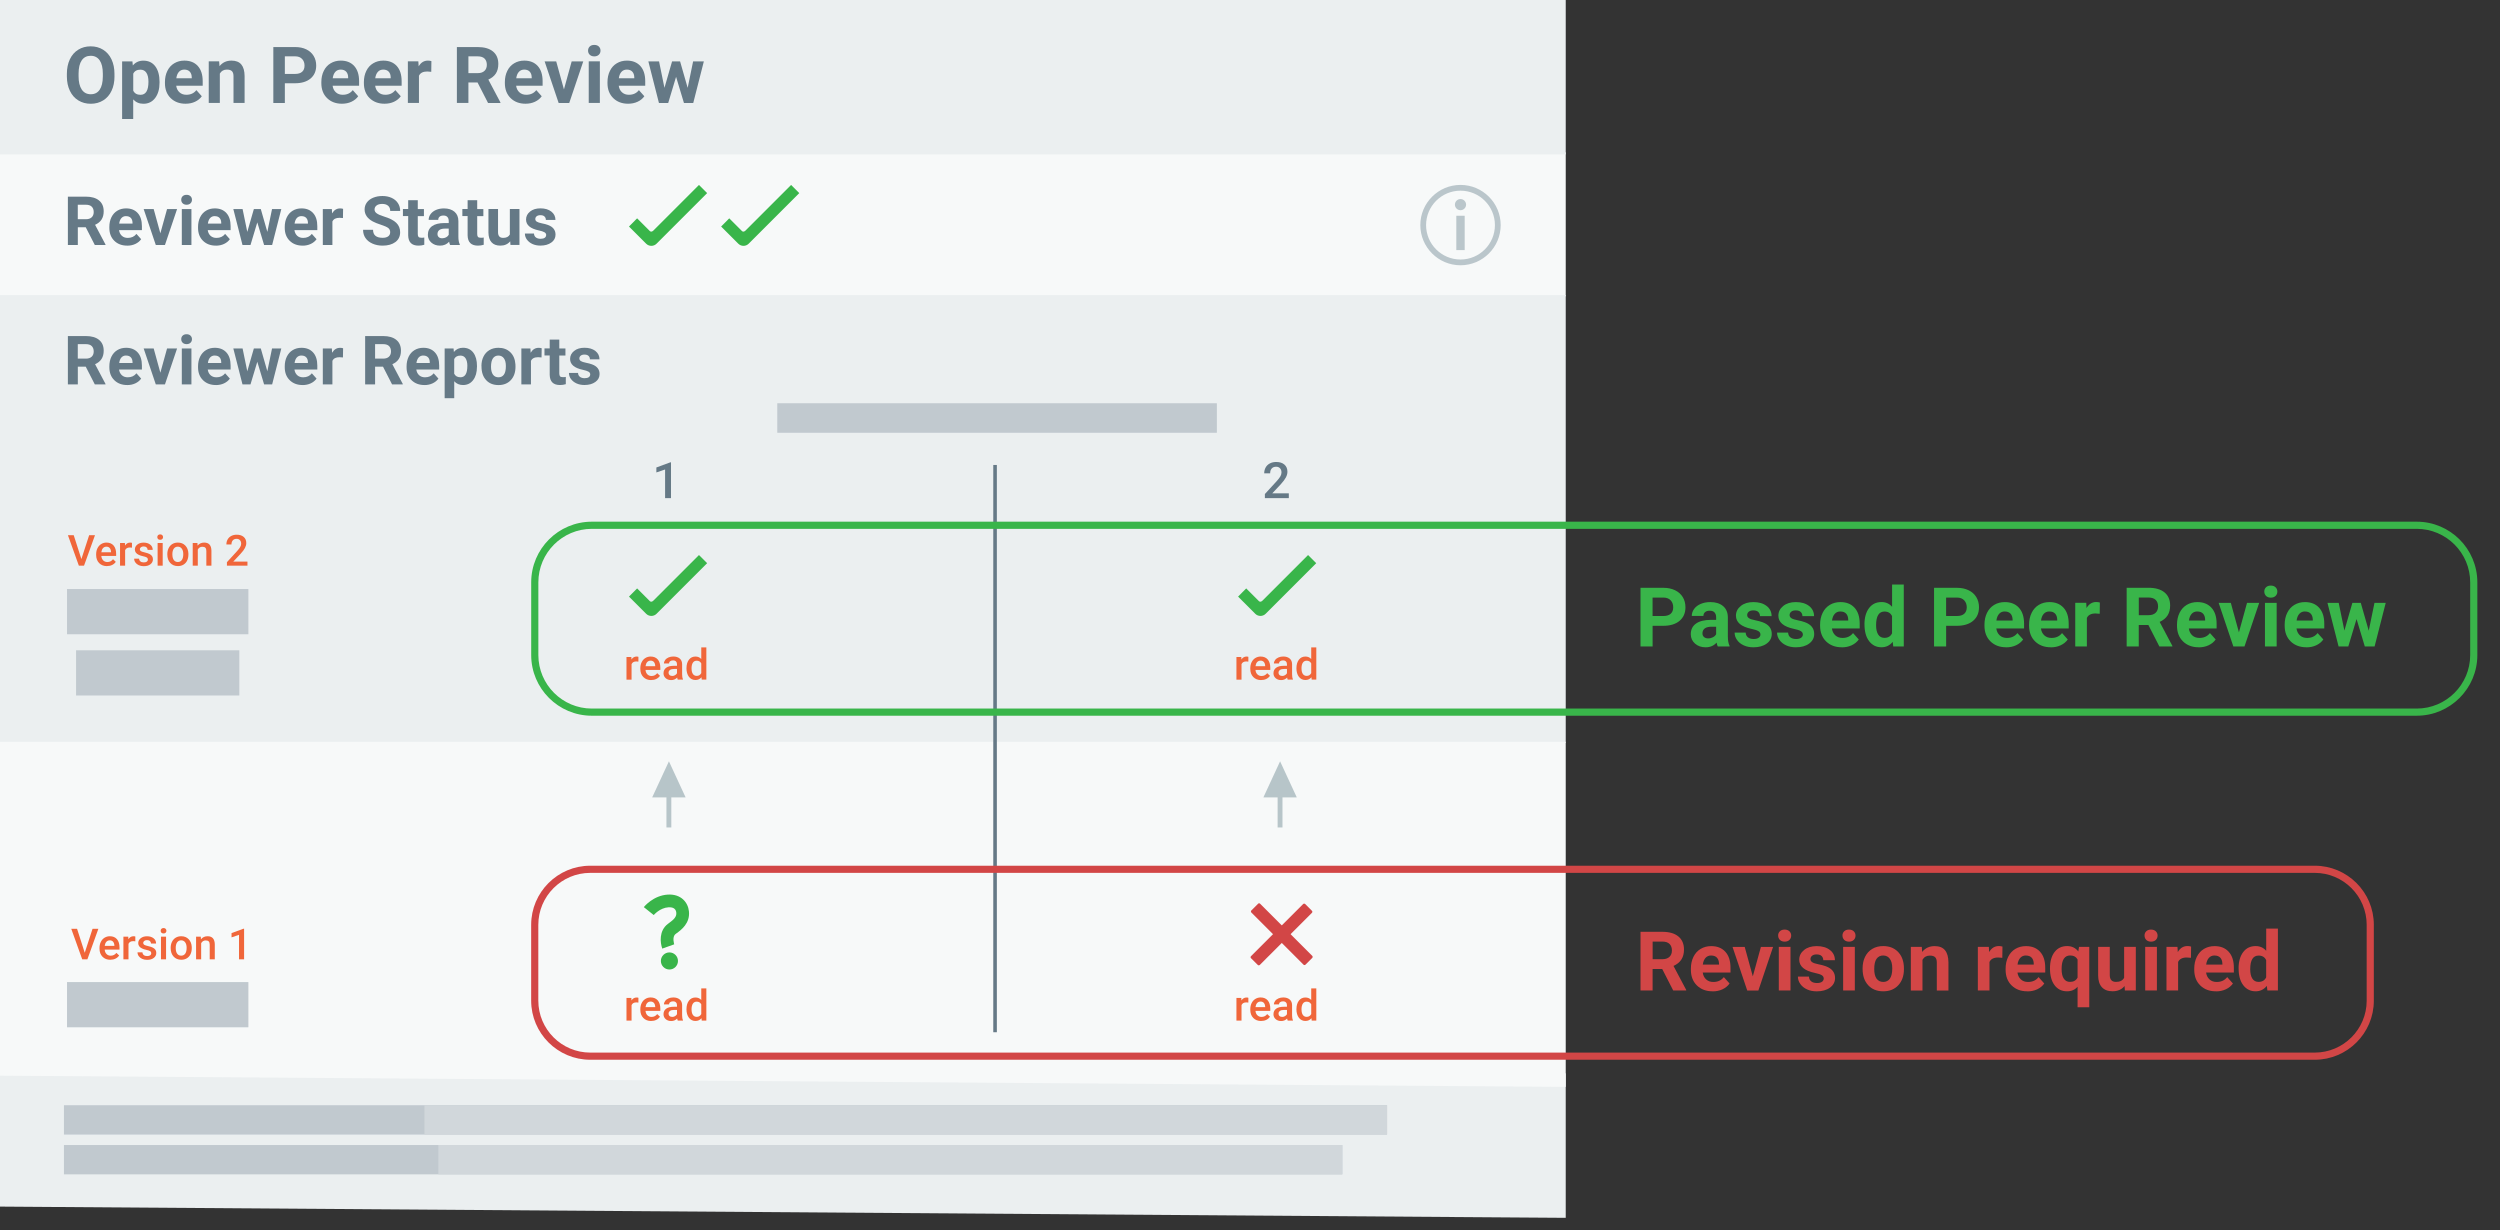 <?xml version="1.0" encoding="UTF-8"?><svg id="Layer_3" xmlns="http://www.w3.org/2000/svg" width="698.7" height="343.88" viewBox="0 0 698.7 343.88"><rect x="0" y="0" width="698.7" height="343.88" fill="#333333" stroke="none"/><defs><style>.cls-1{fill:#f7f9f9;}.cls-2{fill:#f0663a;}.cls-3{fill:#ebeff0;}.cls-4{fill:#657986;}.cls-5{fill:#c1c9cf;}.cls-6{fill:#bac6cb;}.cls-7,.cls-8{fill:#b7c5c9;}.cls-9{fill:#d24646;}.cls-10{fill:#d1d7db;}.cls-11,.cls-12{fill:#39b54a;}.cls-12,.cls-8{fill-rule:evenodd;}</style></defs><g><rect class="cls-1" y="42.57" width="437.59" height="40.25"/><rect class="cls-3" y="82.47" width="437.59" height="125.14"/><rect class="cls-3" width="437.59" height="43.15"/><polygon class="cls-3" points="437.59 340.36 0 337.22 0 296.84 437.59 299.98 437.59 340.36"/><polygon class="cls-1" points="437.59 303.76 0 300.63 0 207.32 437.59 207.32 437.59 303.76"/><g><rect class="cls-7" x="186.26" y="220.46" width="1.36" height="10.8"/><polygon class="cls-8" points="186.95 212.77 182.27 222.86 191.62 222.86 186.95 212.77 186.95 212.77"/></g><g><rect class="cls-7" x="357.07" y="220.46" width="1.36" height="10.8"/><polygon class="cls-8" points="357.76 212.77 353.09 222.86 362.43 222.86 357.76 212.77 357.76 212.77"/></g><g><path class="cls-2" d="M23.69,266.26l2.17-6.67h1.63l-3.07,8.53h-1.44l-3.06-8.53h1.62l2.14,6.67Z"/><path class="cls-2" d="M30.84,268.24c-.9,0-1.63-.28-2.19-.85s-.84-1.33-.84-2.27v-.18c0-.63,.12-1.2,.37-1.7s.59-.89,1.03-1.16,.93-.42,1.48-.42c.86,0,1.53,.28,2,.83,.47,.55,.71,1.33,.71,2.34v.57h-4.14c.04,.52,.22,.94,.52,1.24s.69,.46,1.16,.46c.65,0,1.18-.26,1.59-.79l.77,.73c-.25,.38-.59,.67-1.02,.88s-.9,.31-1.43,.31Zm-.17-5.43c-.39,0-.71,.14-.95,.41s-.39,.65-.46,1.14h2.71v-.11c-.03-.48-.16-.84-.38-1.08s-.53-.37-.93-.37Z"/><path class="cls-2" d="M37.81,263.08c-.19-.03-.38-.05-.58-.05-.65,0-1.09,.25-1.32,.75v4.34h-1.42v-6.34h1.36l.04,.71c.34-.55,.82-.83,1.43-.83,.2,0,.37,.03,.5,.08v1.34Z"/><path class="cls-2" d="M42.26,266.4c0-.25-.1-.45-.31-.58s-.56-.25-1.04-.35-.89-.23-1.21-.39c-.71-.34-1.07-.84-1.07-1.49,0-.55,.23-1,.69-1.37s1.05-.55,1.76-.55c.76,0,1.37,.19,1.84,.56s.7,.86,.7,1.46h-1.42c0-.27-.1-.5-.3-.68s-.47-.27-.81-.27c-.31,0-.57,.07-.76,.22s-.3,.34-.3,.58c0,.22,.09,.39,.28,.51s.55,.24,1.11,.37,1,.27,1.32,.44,.55,.37,.71,.61,.23,.53,.23,.87c0,.57-.24,1.03-.71,1.39s-1.09,.53-1.86,.53c-.52,0-.98-.09-1.39-.28s-.72-.45-.95-.77-.34-.68-.34-1.06h1.38c.02,.34,.15,.59,.38,.78s.54,.27,.93,.27,.66-.07,.86-.21,.29-.33,.29-.56Z"/><path class="cls-2" d="M44.9,260.13c0-.22,.07-.4,.21-.54s.34-.22,.59-.22,.46,.07,.6,.22,.21,.33,.21,.54-.07,.39-.21,.54-.34,.21-.6,.21-.46-.07-.59-.21-.21-.32-.21-.54Zm1.51,7.99h-1.42v-6.34h1.42v6.34Z"/><path class="cls-2" d="M47.7,264.89c0-.62,.12-1.18,.37-1.68s.59-.88,1.04-1.15,.96-.4,1.54-.4c.86,0,1.55,.28,2.08,.83s.82,1.28,.86,2.19v.33c0,.62-.11,1.18-.35,1.68s-.58,.87-1.03,1.14c-.45,.27-.96,.4-1.55,.4-.89,0-1.61-.3-2.15-.89s-.81-1.39-.81-2.38v-.07Zm1.42,.12c0,.65,.13,1.16,.4,1.53s.64,.55,1.12,.55,.85-.19,1.12-.56c.27-.38,.4-.92,.4-1.65,0-.64-.14-1.15-.41-1.52s-.65-.56-1.12-.56-.83,.18-1.11,.55-.41,.92-.41,1.66Z"/><path class="cls-2" d="M56.12,261.78l.04,.73c.47-.57,1.08-.85,1.85-.85,1.32,0,1.99,.76,2.02,2.27v4.19h-1.42v-4.11c0-.4-.09-.7-.26-.89s-.46-.29-.85-.29c-.57,0-1,.26-1.28,.78v4.51h-1.42v-6.34h1.34Z"/><path class="cls-2" d="M68.22,268.12h-1.42v-6.85l-2.09,.71v-1.2l3.33-1.22h.18v8.56Z"/></g><g><path class="cls-2" d="M178.41,184.91c-.19-.03-.38-.05-.58-.05-.65,0-1.09,.25-1.32,.75v4.34h-1.42v-6.34h1.36l.04,.71c.34-.55,.82-.83,1.43-.83,.2,0,.37,.03,.5,.08v1.34Z"/><path class="cls-2" d="M181.99,190.07c-.9,0-1.63-.28-2.19-.85s-.84-1.33-.84-2.27v-.18c0-.63,.12-1.2,.37-1.7s.59-.89,1.03-1.16c.44-.28,.93-.42,1.48-.42,.86,0,1.53,.28,2,.83s.71,1.33,.71,2.34v.57h-4.14c.04,.52,.22,.94,.52,1.24s.69,.46,1.16,.46c.65,0,1.18-.26,1.59-.79l.77,.73c-.25,.38-.59,.67-1.02,.88s-.9,.31-1.43,.31Zm-.17-5.43c-.39,0-.71,.14-.95,.41s-.39,.65-.46,1.14h2.71v-.11c-.03-.48-.16-.84-.38-1.08s-.53-.37-.93-.37Z"/><path class="cls-2" d="M189.42,189.95c-.06-.12-.12-.32-.16-.59-.45,.47-1.01,.71-1.66,.71s-1.16-.18-1.56-.54-.6-.81-.6-1.35c0-.68,.25-1.19,.75-1.56s1.22-.54,2.15-.54h.87v-.42c0-.33-.09-.59-.28-.79s-.46-.3-.84-.3c-.32,0-.59,.08-.8,.24s-.31,.37-.31,.62h-1.42c0-.35,.12-.67,.35-.98s.54-.54,.94-.71,.84-.26,1.33-.26c.74,0,1.33,.19,1.78,.56s.67,.9,.68,1.57v2.86c0,.57,.08,1.03,.24,1.37v.1h-1.45Zm-1.56-1.03c.28,0,.55-.07,.79-.21s.43-.32,.56-.55v-1.2h-.77c-.53,0-.92,.09-1.19,.28s-.4,.44-.4,.78c0,.27,.09,.49,.27,.65s.42,.24,.73,.24Z"/><path class="cls-2" d="M191.86,186.73c0-.98,.23-1.76,.68-2.35s1.06-.89,1.82-.89c.67,0,1.21,.23,1.63,.7v-3.25h1.42v9h-1.29l-.07-.66c-.43,.52-.99,.77-1.71,.77s-1.34-.3-1.8-.9-.69-1.41-.69-2.44Zm1.42,.12c0,.64,.12,1.15,.37,1.51s.6,.54,1.06,.54c.58,0,1.01-.26,1.28-.78v-2.71c-.26-.51-.68-.76-1.27-.76-.46,0-.82,.18-1.07,.55s-.38,.92-.38,1.65Z"/></g><g><path class="cls-2" d="M178.41,280.2c-.19-.03-.38-.05-.58-.05-.65,0-1.09,.25-1.32,.75v4.34h-1.42v-6.34h1.36l.04,.71c.34-.55,.82-.83,1.43-.83,.2,0,.37,.03,.5,.08v1.34Z"/><path class="cls-2" d="M181.99,285.35c-.9,0-1.63-.28-2.19-.85s-.84-1.33-.84-2.27v-.18c0-.63,.12-1.2,.37-1.7s.59-.89,1.03-1.16c.44-.28,.93-.42,1.48-.42,.86,0,1.53,.28,2,.83s.71,1.33,.71,2.34v.57h-4.14c.04,.52,.22,.94,.52,1.24s.69,.46,1.16,.46c.65,0,1.18-.26,1.59-.79l.77,.73c-.25,.38-.59,.67-1.02,.88s-.9,.31-1.43,.31Zm-.17-5.43c-.39,0-.71,.14-.95,.41s-.39,.65-.46,1.14h2.71v-.11c-.03-.48-.16-.84-.38-1.08s-.53-.37-.93-.37Z"/><path class="cls-2" d="M189.42,285.24c-.06-.12-.12-.32-.16-.59-.45,.47-1.01,.71-1.66,.71s-1.16-.18-1.56-.54-.6-.81-.6-1.35c0-.68,.25-1.19,.75-1.56s1.22-.54,2.15-.54h.87v-.42c0-.33-.09-.59-.28-.79s-.46-.3-.84-.3c-.32,0-.59,.08-.8,.24s-.31,.37-.31,.62h-1.42c0-.35,.12-.67,.35-.98s.54-.54,.94-.71,.84-.26,1.33-.26c.74,0,1.33,.19,1.78,.56s.67,.9,.68,1.57v2.86c0,.57,.08,1.03,.24,1.37v.1h-1.45Zm-1.56-1.03c.28,0,.55-.07,.79-.21s.43-.32,.56-.55v-1.2h-.77c-.53,0-.92,.09-1.19,.28s-.4,.44-.4,.78c0,.27,.09,.49,.27,.65s.42,.24,.73,.24Z"/><path class="cls-2" d="M191.86,282.02c0-.98,.23-1.76,.68-2.35s1.06-.89,1.82-.89c.67,0,1.21,.23,1.63,.7v-3.25h1.42v9h-1.29l-.07-.66c-.43,.52-.99,.77-1.71,.77s-1.34-.3-1.8-.9-.69-1.41-.69-2.44Zm1.42,.12c0,.64,.12,1.15,.37,1.51s.6,.54,1.06,.54c.58,0,1.01-.26,1.28-.78v-2.71c-.26-.51-.68-.76-1.27-.76-.46,0-.82,.18-1.07,.55s-.38,.92-.38,1.65Z"/></g><g><path class="cls-2" d="M22.75,156.24l2.17-6.67h1.63l-3.07,8.53h-1.44l-3.06-8.53h1.62l2.14,6.67Z"/><path class="cls-2" d="M29.9,158.22c-.9,0-1.63-.28-2.19-.85s-.84-1.33-.84-2.27v-.18c0-.63,.12-1.2,.37-1.7s.59-.89,1.03-1.16,.93-.42,1.48-.42c.86,0,1.53,.28,2,.83,.47,.55,.71,1.33,.71,2.34v.57h-4.14c.04,.52,.22,.94,.52,1.24s.69,.46,1.16,.46c.65,0,1.18-.26,1.59-.79l.77,.73c-.25,.38-.59,.67-1.02,.88s-.9,.31-1.43,.31Zm-.17-5.43c-.39,0-.71,.14-.95,.41s-.39,.65-.46,1.14h2.71v-.11c-.03-.48-.16-.84-.38-1.08s-.53-.37-.93-.37Z"/><path class="cls-2" d="M36.87,153.06c-.19-.03-.38-.05-.58-.05-.65,0-1.09,.25-1.32,.75v4.34h-1.42v-6.34h1.36l.04,.71c.34-.55,.82-.83,1.43-.83,.2,0,.37,.03,.5,.08v1.34Z"/><path class="cls-2" d="M41.32,156.38c0-.25-.1-.45-.31-.58s-.56-.25-1.04-.35-.89-.23-1.21-.39c-.71-.34-1.07-.84-1.07-1.49,0-.55,.23-1,.69-1.37s1.05-.55,1.76-.55c.76,0,1.37,.19,1.84,.56s.7,.86,.7,1.46h-1.42c0-.27-.1-.5-.3-.68s-.47-.27-.81-.27c-.31,0-.57,.07-.76,.22s-.3,.34-.3,.58c0,.22,.09,.39,.28,.51s.55,.24,1.11,.37,1,.27,1.32,.44,.55,.37,.71,.61,.23,.53,.23,.87c0,.57-.24,1.03-.71,1.39s-1.09,.53-1.86,.53c-.52,0-.98-.09-1.39-.28s-.72-.45-.95-.77-.34-.68-.34-1.06h1.38c.02,.34,.15,.59,.38,.78s.54,.27,.93,.27,.66-.07,.86-.21,.29-.33,.29-.56Z"/><path class="cls-2" d="M43.96,150.11c0-.22,.07-.4,.21-.54s.34-.22,.59-.22,.46,.07,.6,.22,.21,.33,.21,.54-.07,.39-.21,.54-.34,.21-.6,.21-.46-.07-.59-.21-.21-.32-.21-.54Zm1.51,7.99h-1.42v-6.34h1.42v6.34Z"/><path class="cls-2" d="M46.76,154.87c0-.62,.12-1.18,.37-1.68s.59-.88,1.04-1.15,.96-.4,1.54-.4c.86,0,1.55,.28,2.08,.83s.82,1.28,.86,2.19v.33c0,.62-.11,1.18-.35,1.68s-.58,.87-1.03,1.14c-.45,.27-.96,.4-1.55,.4-.89,0-1.61-.3-2.15-.89s-.81-1.39-.81-2.38v-.07Zm1.42,.12c0,.65,.13,1.16,.4,1.53s.64,.55,1.12,.55,.85-.19,1.12-.56c.27-.38,.4-.92,.4-1.65,0-.64-.14-1.15-.41-1.52s-.65-.56-1.12-.56-.83,.18-1.11,.55-.41,.92-.41,1.66Z"/><path class="cls-2" d="M55.18,151.76l.04,.73c.47-.57,1.08-.85,1.85-.85,1.32,0,1.99,.76,2.02,2.27v4.19h-1.42v-4.11c0-.4-.09-.7-.26-.89s-.46-.29-.85-.29c-.57,0-1,.26-1.28,.78v4.51h-1.42v-6.34h1.34Z"/><path class="cls-2" d="M69.16,158.1h-5.74v-.98l2.84-3.1c.41-.46,.7-.84,.88-1.15s.26-.61,.26-.92c0-.41-.11-.73-.34-.98s-.54-.38-.92-.38c-.46,0-.82,.14-1.07,.42s-.38,.67-.38,1.15h-1.42c0-.52,.12-.99,.35-1.4s.57-.74,1.01-.97,.95-.35,1.52-.35c.83,0,1.48,.21,1.96,.62s.72,.99,.72,1.73c0,.43-.12,.87-.36,1.34s-.63,1-1.18,1.59l-2.09,2.23h3.96v1.14Z"/></g><g><path class="cls-4" d="M23.97,102.48h-2.22v4.95h-2.78v-13.51h5.02c1.6,0,2.83,.36,3.69,1.07,.87,.71,1.3,1.72,1.3,3.02,0,.92-.2,1.69-.6,2.31-.4,.62-1,1.11-1.81,1.47l2.92,5.52v.13h-2.99l-2.53-4.95Zm-2.22-2.25h2.25c.7,0,1.24-.18,1.62-.53,.38-.36,.57-.85,.57-1.47s-.18-1.14-.54-1.5c-.36-.37-.92-.55-1.67-.55h-2.24v4.05Z"/><path class="cls-4" d="M35.54,107.61c-1.47,0-2.67-.45-3.59-1.35-.92-.9-1.39-2.11-1.39-3.61v-.26c0-1.01,.19-1.91,.58-2.71,.39-.79,.94-1.41,1.66-1.84,.71-.43,1.53-.64,2.44-.64,1.37,0,2.45,.43,3.24,1.3,.79,.87,1.18,2.09,1.18,3.68v1.1h-6.39c.09,.66,.35,1.18,.78,1.58,.44,.4,.99,.59,1.66,.59,1.03,0,1.84-.37,2.42-1.12l1.32,1.48c-.4,.57-.95,1.01-1.63,1.33s-1.45,.48-2.28,.48Zm-.31-8.25c-.53,0-.96,.18-1.29,.54-.33,.36-.54,.88-.63,1.55h3.73v-.21c-.01-.6-.17-1.06-.48-1.38-.31-.33-.75-.49-1.32-.49Z"/><path class="cls-4" d="M44.82,104.15l1.87-6.76h2.8l-3.39,10.04h-2.56l-3.39-10.04h2.8l1.86,6.76Z"/><path class="cls-4" d="M50.65,94.79c0-.4,.13-.73,.4-.99,.27-.26,.63-.39,1.1-.39s.82,.13,1.09,.39c.27,.26,.41,.59,.41,.99s-.14,.74-.41,1-.64,.39-1.09,.39-.82-.13-1.09-.39c-.27-.26-.41-.59-.41-1Zm2.85,12.64h-2.69v-10.04h2.69v10.04Z"/><path class="cls-4" d="M60.33,107.61c-1.47,0-2.67-.45-3.59-1.35-.92-.9-1.39-2.11-1.39-3.61v-.26c0-1.01,.19-1.91,.58-2.71,.39-.79,.94-1.41,1.66-1.84,.71-.43,1.53-.64,2.44-.64,1.37,0,2.45,.43,3.24,1.3,.79,.87,1.18,2.09,1.18,3.68v1.1h-6.39c.09,.66,.35,1.18,.78,1.58,.44,.4,.99,.59,1.66,.59,1.03,0,1.84-.37,2.42-1.12l1.32,1.48c-.4,.57-.95,1.01-1.63,1.33s-1.45,.48-2.28,.48Zm-.31-8.25c-.53,0-.96,.18-1.29,.54-.33,.36-.54,.88-.63,1.55h3.73v-.21c-.01-.6-.17-1.06-.48-1.38-.31-.33-.75-.49-1.32-.49Z"/><path class="cls-4" d="M74.71,103.78l1.32-6.39h2.59l-2.56,10.04h-2.25l-1.9-6.32-1.9,6.32h-2.24l-2.56-10.04h2.59l1.31,6.38,1.84-6.38h1.94l1.83,6.39Z"/><path class="cls-4" d="M84.56,107.61c-1.47,0-2.67-.45-3.59-1.35-.92-.9-1.39-2.11-1.39-3.61v-.26c0-1.01,.19-1.91,.58-2.71,.39-.79,.94-1.41,1.66-1.84,.71-.43,1.53-.64,2.44-.64,1.37,0,2.45,.43,3.24,1.3,.79,.87,1.18,2.09,1.18,3.68v1.1h-6.39c.09,.66,.35,1.18,.78,1.58,.44,.4,.99,.59,1.66,.59,1.03,0,1.84-.37,2.42-1.12l1.32,1.48c-.4,.57-.95,1.01-1.63,1.33s-1.45,.48-2.28,.48Zm-.31-8.25c-.53,0-.96,.18-1.29,.54-.33,.36-.54,.88-.63,1.55h3.73v-.21c-.01-.6-.17-1.06-.48-1.38-.31-.33-.75-.49-1.32-.49Z"/><path class="cls-4" d="M95.85,99.9c-.37-.05-.69-.07-.96-.07-1.01,0-1.68,.34-1.99,1.03v6.57h-2.68v-10.04h2.53l.07,1.2c.54-.92,1.28-1.38,2.24-1.38,.3,0,.57,.04,.83,.12l-.04,2.58Z"/><path class="cls-4" d="M107.05,102.48h-2.22v4.95h-2.78v-13.51h5.02c1.6,0,2.83,.36,3.69,1.07,.87,.71,1.3,1.72,1.3,3.02,0,.92-.2,1.69-.6,2.31s-1,1.11-1.81,1.47l2.92,5.52v.13h-2.99l-2.53-4.95Zm-2.22-2.25h2.25c.7,0,1.24-.18,1.62-.53,.38-.36,.58-.85,.58-1.47s-.18-1.14-.54-1.5c-.36-.37-.92-.55-1.67-.55h-2.24v4.05Z"/><path class="cls-4" d="M118.62,107.61c-1.47,0-2.67-.45-3.6-1.35-.92-.9-1.39-2.11-1.39-3.61v-.26c0-1.01,.2-1.91,.58-2.71,.39-.79,.94-1.41,1.66-1.84,.71-.43,1.53-.64,2.45-.64,1.37,0,2.45,.43,3.24,1.3,.79,.87,1.18,2.09,1.18,3.68v1.1h-6.39c.09,.66,.35,1.18,.78,1.58,.44,.4,.99,.59,1.66,.59,1.03,0,1.84-.37,2.42-1.12l1.32,1.48c-.4,.57-.95,1.01-1.63,1.33-.69,.32-1.45,.48-2.28,.48Zm-.31-8.25c-.53,0-.96,.18-1.29,.54-.33,.36-.54,.88-.64,1.55h3.73v-.21c-.01-.6-.17-1.06-.48-1.38s-.75-.49-1.32-.49Z"/><path class="cls-4" d="M133.3,102.5c0,1.55-.35,2.78-1.05,3.71-.7,.93-1.65,1.4-2.84,1.4-1.01,0-1.83-.35-2.46-1.06v4.73h-2.68v-13.9h2.49l.09,.98c.65-.78,1.5-1.17,2.54-1.17,1.24,0,2.2,.46,2.89,1.37,.69,.92,1.03,2.18,1.03,3.79v.14Zm-2.68-.2c0-.93-.17-1.65-.5-2.16-.33-.51-.81-.76-1.44-.76-.84,0-1.42,.32-1.74,.96v4.11c.33,.66,.91,.99,1.75,.99,1.28,0,1.92-1.05,1.92-3.14Z"/><path class="cls-4" d="M134.55,102.31c0-1,.19-1.88,.58-2.66,.38-.78,.94-1.38,1.66-1.81,.72-.43,1.56-.64,2.51-.64,1.35,0,2.46,.41,3.32,1.24,.86,.83,1.33,1.95,1.43,3.38l.02,.69c0,1.54-.43,2.78-1.29,3.71-.86,.93-2.01,1.4-3.46,1.4s-2.6-.46-3.46-1.39c-.86-.93-1.29-2.19-1.29-3.79v-.12Zm2.68,.19c0,.95,.18,1.68,.54,2.19,.36,.5,.87,.76,1.54,.76s1.16-.25,1.52-.75c.37-.5,.55-1.3,.55-2.39,0-.94-.18-1.66-.55-2.17-.37-.51-.88-.77-1.54-.77s-1.16,.26-1.52,.77c-.36,.51-.54,1.3-.54,2.37Z"/><path class="cls-4" d="M151.35,99.9c-.37-.05-.69-.07-.96-.07-1.02,0-1.68,.34-2,1.03v6.57h-2.68v-10.04h2.53l.07,1.2c.54-.92,1.28-1.38,2.24-1.38,.3,0,.58,.04,.84,.12l-.04,2.58Z"/><path class="cls-4" d="M156.31,94.92v2.47h1.72v1.97h-1.72v5.01c0,.37,.07,.64,.21,.8s.41,.24,.82,.24c.3,0,.56-.02,.79-.07v2.03c-.53,.16-1.07,.24-1.62,.24-1.88,0-2.84-.95-2.88-2.85v-5.41h-1.46v-1.97h1.46v-2.47h2.68Z"/><path class="cls-4" d="M164.96,104.65c0-.33-.16-.59-.49-.78-.33-.19-.85-.36-1.56-.51-2.39-.5-3.58-1.51-3.58-3.04,0-.89,.37-1.63,1.11-2.23,.74-.6,1.71-.9,2.9-.9,1.27,0,2.29,.3,3.06,.9,.76,.6,1.15,1.38,1.15,2.34h-2.68c0-.38-.12-.7-.37-.95-.25-.25-.63-.38-1.16-.38-.45,0-.8,.1-1.05,.31-.25,.2-.37,.46-.37,.78,0,.3,.14,.54,.42,.72,.28,.18,.76,.34,1.42,.47,.67,.13,1.23,.28,1.69,.45,1.42,.52,2.12,1.42,2.12,2.7,0,.92-.39,1.66-1.18,2.22-.79,.57-1.8,.85-3.04,.85-.84,0-1.59-.15-2.24-.45-.65-.3-1.16-.71-1.54-1.23s-.56-1.09-.56-1.69h2.54c.02,.48,.2,.84,.53,1.09,.33,.25,.77,.38,1.32,.38,.51,0,.9-.1,1.16-.29,.26-.19,.39-.45,.39-.76Z"/></g><g><path class="cls-4" d="M23.97,63.52h-2.22v4.95h-2.78v-13.51h5.02c1.6,0,2.83,.36,3.69,1.07,.87,.71,1.3,1.72,1.3,3.02,0,.92-.2,1.69-.6,2.31-.4,.62-1,1.11-1.81,1.47l2.92,5.52v.13h-2.99l-2.53-4.95Zm-2.22-2.25h2.25c.7,0,1.24-.18,1.62-.53,.38-.36,.57-.85,.57-1.47s-.18-1.14-.54-1.5c-.36-.37-.92-.55-1.67-.55h-2.24v4.05Z"/><path class="cls-4" d="M35.54,68.65c-1.47,0-2.67-.45-3.59-1.35-.92-.9-1.39-2.11-1.39-3.61v-.26c0-1.01,.19-1.91,.58-2.71,.39-.79,.94-1.41,1.66-1.84,.71-.43,1.53-.64,2.44-.64,1.37,0,2.45,.43,3.24,1.3,.79,.87,1.18,2.09,1.18,3.68v1.1h-6.39c.09,.66,.35,1.18,.78,1.58,.44,.4,.99,.59,1.66,.59,1.03,0,1.84-.37,2.42-1.12l1.32,1.48c-.4,.57-.95,1.01-1.63,1.33s-1.45,.48-2.28,.48Zm-.31-8.25c-.53,0-.96,.18-1.29,.54-.33,.36-.54,.88-.63,1.55h3.73v-.21c-.01-.6-.17-1.06-.48-1.38-.31-.33-.75-.49-1.32-.49Z"/><path class="cls-4" d="M44.82,65.19l1.87-6.76h2.8l-3.39,10.04h-2.56l-3.39-10.04h2.8l1.86,6.76Z"/><path class="cls-4" d="M50.65,55.83c0-.4,.13-.73,.4-.99,.27-.26,.63-.39,1.1-.39s.82,.13,1.09,.39c.27,.26,.41,.59,.41,.99s-.14,.74-.41,1-.64,.39-1.09,.39-.82-.13-1.09-.39c-.27-.26-.41-.59-.41-1Zm2.85,12.64h-2.69v-10.04h2.69v10.04Z"/><path class="cls-4" d="M60.33,68.65c-1.47,0-2.67-.45-3.59-1.35-.92-.9-1.39-2.11-1.39-3.61v-.26c0-1.01,.19-1.91,.58-2.71,.39-.79,.94-1.41,1.66-1.84,.71-.43,1.53-.64,2.44-.64,1.37,0,2.45,.43,3.24,1.3,.79,.87,1.18,2.09,1.18,3.68v1.1h-6.39c.09,.66,.35,1.18,.78,1.58,.44,.4,.99,.59,1.66,.59,1.03,0,1.84-.37,2.42-1.12l1.32,1.48c-.4,.57-.95,1.01-1.63,1.33s-1.45,.48-2.28,.48Zm-.31-8.25c-.53,0-.96,.18-1.29,.54-.33,.36-.54,.88-.63,1.55h3.73v-.21c-.01-.6-.17-1.06-.48-1.38-.31-.33-.75-.49-1.32-.49Z"/><path class="cls-4" d="M74.71,64.82l1.32-6.39h2.59l-2.56,10.04h-2.25l-1.9-6.32-1.9,6.32h-2.24l-2.56-10.04h2.59l1.31,6.38,1.84-6.38h1.94l1.83,6.39Z"/><path class="cls-4" d="M84.56,68.65c-1.47,0-2.67-.45-3.59-1.35-.92-.9-1.39-2.11-1.39-3.61v-.26c0-1.01,.19-1.91,.58-2.71,.39-.79,.94-1.41,1.66-1.84,.71-.43,1.53-.64,2.44-.64,1.37,0,2.45,.43,3.24,1.3,.79,.87,1.18,2.09,1.18,3.68v1.1h-6.39c.09,.66,.35,1.18,.78,1.58,.44,.4,.99,.59,1.66,.59,1.03,0,1.84-.37,2.42-1.12l1.32,1.48c-.4,.57-.95,1.01-1.63,1.33s-1.45,.48-2.28,.48Zm-.31-8.25c-.53,0-.96,.18-1.29,.54-.33,.36-.54,.88-.63,1.55h3.73v-.21c-.01-.6-.17-1.06-.48-1.38-.31-.33-.75-.49-1.32-.49Z"/><path class="cls-4" d="M95.85,60.94c-.37-.05-.69-.07-.96-.07-1.01,0-1.68,.34-1.99,1.03v6.57h-2.68v-10.04h2.53l.07,1.2c.54-.92,1.28-1.38,2.24-1.38,.3,0,.57,.04,.83,.12l-.04,2.58Z"/><path class="cls-4" d="M109.05,64.92c0-.53-.19-.93-.56-1.21-.37-.28-1.04-.58-2-.89-.96-.31-1.73-.62-2.29-.92-1.53-.83-2.3-1.95-2.3-3.35,0-.73,.21-1.38,.62-1.95,.41-.57,1-1.02,1.77-1.34,.77-.32,1.63-.48,2.59-.48s1.82,.17,2.58,.52,1.34,.84,1.76,1.48c.42,.64,.62,1.36,.62,2.17h-2.78c0-.62-.19-1.1-.58-1.44-.39-.34-.94-.52-1.64-.52s-1.21,.14-1.59,.43c-.38,.29-.57,.67-.57,1.14,0,.44,.22,.81,.66,1.1,.44,.3,1.09,.58,1.95,.84,1.58,.48,2.74,1.07,3.46,1.77s1.08,1.58,1.08,2.63c0,1.17-.44,2.09-1.33,2.75s-2.08,1-3.57,1c-1.04,0-1.98-.19-2.84-.57-.85-.38-1.5-.9-1.95-1.56-.45-.66-.67-1.43-.67-2.3h2.79c0,1.49,.89,2.24,2.67,2.24,.66,0,1.18-.13,1.55-.4,.37-.27,.56-.64,.56-1.13Z"/><path class="cls-4" d="M116.76,55.96v2.47h1.72v1.97h-1.72v5.01c0,.37,.07,.64,.21,.8s.41,.24,.82,.24c.3,0,.56-.02,.79-.07v2.03c-.53,.16-1.07,.24-1.62,.24-1.88,0-2.84-.95-2.88-2.85v-5.41h-1.47v-1.97h1.47v-2.47h2.68Z"/><path class="cls-4" d="M125.79,68.46c-.12-.24-.21-.54-.27-.9-.65,.72-1.49,1.09-2.53,1.09-.98,0-1.8-.28-2.44-.85-.65-.57-.97-1.29-.97-2.15,0-1.06,.39-1.88,1.18-2.45,.79-.57,1.93-.86,3.42-.86h1.23v-.57c0-.46-.12-.84-.36-1.11-.24-.28-.61-.42-1.13-.42-.45,0-.81,.11-1.06,.32-.26,.22-.38,.51-.38,.89h-2.68c0-.58,.18-1.12,.54-1.61,.36-.5,.87-.88,1.52-1.17,.66-.28,1.39-.42,2.21-.42,1.24,0,2.22,.31,2.95,.93,.73,.62,1.09,1.5,1.09,2.62v4.35c0,.95,.14,1.67,.4,2.16v.16h-2.71Zm-2.22-1.87c.4,0,.76-.09,1.1-.26,.33-.18,.58-.41,.74-.71v-1.73h-1c-1.34,0-2.06,.46-2.14,1.39v.16c0,.33,.11,.61,.34,.83,.24,.22,.56,.32,.96,.32Z"/><path class="cls-4" d="M133.37,55.96v2.47h1.72v1.97h-1.72v5.01c0,.37,.07,.64,.21,.8,.14,.16,.41,.24,.82,.24,.3,0,.56-.02,.79-.07v2.03c-.53,.16-1.07,.24-1.62,.24-1.88,0-2.84-.95-2.88-2.85v-5.41h-1.47v-1.97h1.47v-2.47h2.68Z"/><path class="cls-4" d="M142.59,67.44c-.66,.8-1.58,1.21-2.75,1.21-1.08,0-1.9-.31-2.46-.93-.57-.62-.85-1.52-.87-2.72v-6.58h2.68v6.49c0,1.05,.48,1.57,1.43,1.57s1.53-.32,1.87-.95v-7.11h2.69v10.04h-2.52l-.07-1.02Z"/><path class="cls-4" d="M152.65,65.69c0-.33-.16-.59-.49-.78-.33-.19-.85-.36-1.56-.51-2.39-.5-3.58-1.51-3.58-3.04,0-.89,.37-1.63,1.11-2.23,.74-.6,1.71-.9,2.9-.9,1.27,0,2.29,.3,3.06,.9,.76,.6,1.15,1.38,1.15,2.34h-2.68c0-.38-.12-.7-.37-.95-.25-.25-.63-.38-1.16-.38-.45,0-.8,.1-1.05,.31-.25,.2-.37,.46-.37,.78,0,.3,.14,.54,.42,.72s.76,.34,1.42,.47c.67,.13,1.23,.28,1.69,.45,1.42,.52,2.12,1.42,2.12,2.7,0,.92-.39,1.66-1.18,2.22-.79,.57-1.8,.85-3.04,.85-.84,0-1.59-.15-2.24-.45s-1.16-.71-1.54-1.23-.56-1.09-.56-1.69h2.54c.02,.48,.2,.84,.53,1.09,.33,.25,.77,.38,1.32,.38,.51,0,.9-.1,1.16-.29,.26-.19,.39-.45,.39-.76Z"/></g><g><path class="cls-4" d="M32,21.32c0,1.54-.27,2.89-.82,4.05-.54,1.16-1.32,2.05-2.33,2.68-1.01,.63-2.17,.95-3.48,.95s-2.45-.31-3.47-.93c-1.02-.62-1.8-1.51-2.36-2.67-.56-1.16-.84-2.49-.85-3.99v-.77c0-1.54,.28-2.89,.83-4.06,.55-1.17,1.34-2.07,2.35-2.69,1.01-.63,2.17-.94,3.47-.94s2.46,.31,3.47,.94c1.01,.63,1.8,1.52,2.35,2.69,.55,1.17,.83,2.52,.83,4.05v.7Zm-3.26-.71c0-1.64-.29-2.88-.88-3.74-.59-.85-1.42-1.28-2.51-1.28s-1.91,.42-2.5,1.26c-.59,.84-.88,2.07-.89,3.7v.76c0,1.6,.29,2.83,.88,3.71,.59,.88,1.43,1.32,2.53,1.32s1.91-.42,2.49-1.27c.58-.85,.87-2.08,.88-3.71v-.76Z"/><path class="cls-4" d="M44.59,23.08c0,1.79-.41,3.22-1.22,4.3-.81,1.08-1.91,1.62-3.29,1.62-1.17,0-2.12-.41-2.85-1.22v5.47h-3.1V17.16h2.88l.11,1.14c.75-.9,1.73-1.35,2.94-1.35,1.43,0,2.54,.53,3.34,1.59,.79,1.06,1.19,2.52,1.19,4.38v.16Zm-3.1-.23c0-1.08-.19-1.92-.57-2.5-.38-.59-.94-.88-1.67-.88-.97,0-1.64,.37-2.01,1.12v4.76c.38,.77,1.06,1.15,2.03,1.15,1.48,0,2.22-1.21,2.22-3.64Z"/><path class="cls-4" d="M51.86,28.99c-1.7,0-3.09-.52-4.16-1.57s-1.6-2.44-1.6-4.18v-.3c0-1.17,.22-2.21,.68-3.13,.45-.92,1.09-1.63,1.92-2.12,.83-.5,1.77-.75,2.83-.75,1.59,0,2.84,.5,3.75,1.5s1.37,2.42,1.37,4.26v1.27h-7.4c.1,.76,.4,1.37,.91,1.83,.5,.46,1.14,.69,1.92,.69,1.2,0,2.13-.43,2.8-1.3l1.52,1.71c-.46,.66-1.1,1.17-1.89,1.54-.79,.37-1.67,.55-2.64,.55Zm-.35-9.54c-.62,0-1.12,.21-1.5,.63s-.63,1.01-.73,1.79h4.31v-.25c-.01-.69-.2-1.22-.56-1.6-.36-.38-.87-.57-1.52-.57Z"/><path class="cls-4" d="M61.25,17.16l.1,1.34c.83-1.04,1.94-1.56,3.34-1.56,1.23,0,2.15,.36,2.75,1.08s.91,1.8,.92,3.24v7.5h-3.1v-7.43c0-.66-.14-1.14-.43-1.43-.29-.3-.76-.45-1.43-.45-.87,0-1.53,.37-1.96,1.12v8.19h-3.1v-11.62h2.92Z"/><path class="cls-4" d="M79.61,23.27v5.51h-3.22V13.15h6.1c1.17,0,2.21,.21,3.1,.64,.89,.43,1.58,1.04,2.06,1.83s.72,1.69,.72,2.7c0,1.53-.53,2.74-1.57,3.62-1.05,.88-2.5,1.33-4.35,1.33h-2.82Zm0-2.61h2.88c.85,0,1.5-.2,1.95-.6,.45-.4,.67-.97,.67-1.72s-.22-1.38-.68-1.86-1.07-.72-1.87-.73h-2.95v4.91Z"/><path class="cls-4" d="M95.57,28.99c-1.7,0-3.09-.52-4.16-1.57s-1.6-2.44-1.6-4.18v-.3c0-1.17,.22-2.21,.68-3.13,.45-.92,1.09-1.63,1.92-2.12,.83-.5,1.77-.75,2.83-.75,1.59,0,2.84,.5,3.75,1.5s1.37,2.42,1.37,4.26v1.27h-7.4c.1,.76,.4,1.37,.91,1.83,.5,.46,1.14,.69,1.92,.69,1.2,0,2.13-.43,2.8-1.3l1.52,1.71c-.46,.66-1.1,1.17-1.89,1.54-.79,.37-1.67,.55-2.64,.55Zm-.35-9.54c-.62,0-1.12,.21-1.5,.63s-.63,1.01-.73,1.79h4.31v-.25c-.01-.69-.2-1.22-.56-1.6-.36-.38-.87-.57-1.52-.57Z"/><path class="cls-4" d="M107.46,28.99c-1.7,0-3.09-.52-4.16-1.57-1.07-1.04-1.6-2.44-1.6-4.18v-.3c0-1.17,.23-2.21,.68-3.13,.45-.92,1.09-1.63,1.92-2.12,.83-.5,1.77-.75,2.83-.75,1.59,0,2.84,.5,3.75,1.5,.91,1,1.37,2.42,1.37,4.26v1.27h-7.4c.1,.76,.4,1.37,.91,1.83s1.14,.69,1.92,.69c1.2,0,2.13-.43,2.8-1.3l1.53,1.71c-.47,.66-1.1,1.17-1.89,1.54-.79,.37-1.67,.55-2.64,.55Zm-.35-9.54c-.62,0-1.12,.21-1.5,.63-.38,.42-.63,1.01-.74,1.79h4.32v-.25c-.01-.69-.2-1.22-.56-1.6-.36-.38-.87-.57-1.52-.57Z"/><path class="cls-4" d="M120.52,20.07c-.42-.06-.79-.09-1.12-.09-1.17,0-1.94,.4-2.31,1.19v7.6h-3.1v-11.62h2.93l.09,1.39c.62-1.07,1.48-1.6,2.59-1.6,.34,0,.67,.05,.97,.14l-.04,2.98Z"/><path class="cls-4" d="M133.48,23.05h-2.57v5.72h-3.22V13.15h5.81c1.85,0,3.27,.41,4.27,1.23,1,.82,1.5,1.99,1.5,3.49,0,1.07-.23,1.96-.69,2.67-.46,.71-1.16,1.28-2.1,1.7l3.38,6.39v.15h-3.46l-2.93-5.72Zm-2.57-2.61h2.6c.81,0,1.44-.21,1.88-.62,.44-.41,.67-.98,.67-1.7s-.21-1.32-.63-1.74c-.42-.42-1.06-.63-1.93-.63h-2.59v4.69Z"/><path class="cls-4" d="M146.87,28.99c-1.7,0-3.09-.52-4.16-1.57s-1.61-2.44-1.61-4.18v-.3c0-1.17,.23-2.21,.68-3.13,.45-.92,1.09-1.63,1.92-2.12,.83-.5,1.77-.75,2.83-.75,1.59,0,2.84,.5,3.75,1.5s1.37,2.42,1.37,4.26v1.27h-7.4c.1,.76,.4,1.37,.91,1.83,.5,.46,1.14,.69,1.92,.69,1.2,0,2.13-.43,2.8-1.3l1.52,1.71c-.47,.66-1.09,1.17-1.89,1.54-.79,.37-1.67,.55-2.64,.55Zm-.35-9.54c-.62,0-1.11,.21-1.5,.63s-.63,1.01-.74,1.79h4.32v-.25c-.01-.69-.2-1.22-.56-1.6-.36-.38-.87-.57-1.52-.57Z"/><path class="cls-4" d="M157.61,24.99l2.16-7.83h3.24l-3.92,11.62h-2.96l-3.92-11.62h3.24l2.16,7.83Z"/><path class="cls-4" d="M164.35,14.15c0-.46,.16-.85,.47-1.15,.31-.3,.73-.45,1.27-.45s.95,.15,1.27,.45c.31,.3,.47,.68,.47,1.15s-.16,.86-.48,1.16c-.32,.3-.74,.45-1.26,.45s-.94-.15-1.26-.45c-.32-.3-.48-.69-.48-1.16Zm3.3,14.62h-3.11v-11.62h3.11v11.62Z"/><path class="cls-4" d="M175.55,28.99c-1.7,0-3.09-.52-4.16-1.57-1.07-1.04-1.61-2.44-1.61-4.18v-.3c0-1.17,.23-2.21,.68-3.13,.45-.92,1.09-1.63,1.92-2.12,.83-.5,1.77-.75,2.83-.75,1.59,0,2.84,.5,3.75,1.5,.91,1,1.37,2.42,1.37,4.26v1.27h-7.4c.1,.76,.4,1.37,.91,1.83,.5,.46,1.14,.69,1.92,.69,1.2,0,2.13-.43,2.8-1.3l1.52,1.71c-.46,.66-1.09,1.17-1.89,1.54-.79,.37-1.68,.55-2.64,.55Zm-.36-9.54c-.62,0-1.11,.21-1.5,.63s-.63,1.01-.74,1.79h4.32v-.25c-.01-.69-.2-1.22-.56-1.6-.36-.38-.87-.57-1.53-.57Z"/><path class="cls-4" d="M192.19,24.56l1.52-7.4h3l-2.96,11.62h-2.6l-2.2-7.31-2.2,7.31h-2.59l-2.96-11.62h2.99l1.51,7.39,2.13-7.39h2.24l2.12,7.4Z"/></g><g><path class="cls-11" d="M185.09,265.12c-.6-1.66-.95-4.98,1.55-6.9,.12-.09,.25-.19,.4-.3,1.2-.88,2.11-1.65,1.97-2.87-.08-.73-.52-1.57-2.15-1.48-2.46,.14-4.13,2.15-4.15,2.17l-2.78-2.22c.11-.13,2.65-3.26,6.72-3.5,3.69-.21,5.62,2.18,5.89,4.64,.38,3.38-2.18,5.24-3.41,6.14-.12,.09-.23,.17-.33,.25-1.04,.8-.37,2.85-.37,2.87l-3.35,1.2Z"/><circle class="cls-11" cx="187.09" cy="268.57" r="2.39"/></g><rect class="cls-4" x="277.6" y="129.95" width="1" height="158.54"/><path class="cls-4" d="M187.53,139.21h-1.65v-8l-2.44,.83v-1.39l3.88-1.43h.21v9.99Z"/><g><path class="cls-2" d="M348.88,184.91c-.19-.03-.38-.05-.58-.05-.65,0-1.09,.25-1.32,.75v4.34h-1.42v-6.34h1.36l.04,.71c.34-.55,.82-.83,1.43-.83,.2,0,.37,.03,.5,.08v1.34Z"/><path class="cls-2" d="M352.46,190.07c-.9,0-1.63-.28-2.19-.85s-.84-1.33-.84-2.27v-.18c0-.63,.12-1.2,.37-1.7s.59-.89,1.03-1.16,.93-.42,1.48-.42c.86,0,1.53,.28,2,.83s.71,1.33,.71,2.34v.57h-4.14c.04,.52,.22,.94,.53,1.24s.69,.46,1.16,.46c.65,0,1.18-.26,1.59-.79l.77,.73c-.25,.38-.59,.67-1.02,.88s-.9,.31-1.43,.31Zm-.17-5.43c-.39,0-.71,.14-.95,.41s-.39,.65-.46,1.14h2.71v-.11c-.03-.48-.16-.84-.38-1.08s-.53-.37-.93-.37Z"/><path class="cls-2" d="M359.89,189.95c-.06-.12-.12-.32-.16-.59-.45,.47-1.01,.71-1.66,.71s-1.16-.18-1.56-.54-.6-.81-.6-1.35c0-.68,.25-1.19,.75-1.56s1.22-.54,2.15-.54h.87v-.42c0-.33-.09-.59-.28-.79s-.46-.3-.84-.3c-.32,0-.59,.08-.8,.24s-.31,.37-.31,.62h-1.42c0-.35,.12-.67,.35-.98s.54-.54,.94-.71c.4-.17,.84-.26,1.33-.26,.74,0,1.33,.19,1.78,.56s.67,.9,.68,1.57v2.86c0,.57,.08,1.03,.24,1.37v.1h-1.45Zm-1.56-1.03c.28,0,.55-.07,.79-.21s.43-.32,.56-.55v-1.2h-.77c-.53,0-.92,.09-1.19,.28s-.4,.44-.4,.78c0,.27,.09,.49,.27,.65s.42,.24,.73,.24Z"/><path class="cls-2" d="M362.33,186.73c0-.98,.23-1.76,.68-2.35s1.06-.89,1.82-.89c.67,0,1.21,.23,1.63,.7v-3.25h1.42v9h-1.29l-.07-.66c-.43,.52-.99,.77-1.71,.77s-1.34-.3-1.8-.9-.69-1.41-.69-2.44Zm1.42,.12c0,.64,.12,1.15,.37,1.51s.6,.54,1.06,.54c.58,0,1.01-.26,1.28-.78v-2.71c-.26-.51-.68-.76-1.27-.76-.46,0-.82,.18-1.07,.55s-.38,.92-.38,1.65Z"/></g><g><path class="cls-2" d="M348.88,280.2c-.19-.03-.38-.05-.58-.05-.65,0-1.09,.25-1.32,.75v4.34h-1.42v-6.34h1.36l.04,.71c.34-.55,.82-.83,1.43-.83,.2,0,.37,.03,.5,.08v1.34Z"/><path class="cls-2" d="M352.46,285.35c-.9,0-1.63-.28-2.19-.85s-.84-1.33-.84-2.27v-.18c0-.63,.12-1.2,.37-1.7s.59-.89,1.03-1.16,.93-.42,1.48-.42c.86,0,1.53,.28,2,.83s.71,1.33,.71,2.34v.57h-4.14c.04,.52,.22,.94,.53,1.24s.69,.46,1.16,.46c.65,0,1.18-.26,1.59-.79l.77,.73c-.25,.38-.59,.67-1.02,.88s-.9,.31-1.43,.31Zm-.17-5.43c-.39,0-.71,.14-.95,.41s-.39,.65-.46,1.14h2.71v-.11c-.03-.48-.16-.84-.38-1.08s-.53-.37-.93-.37Z"/><path class="cls-2" d="M359.89,285.24c-.06-.12-.12-.32-.16-.59-.45,.47-1.01,.71-1.66,.71s-1.16-.18-1.56-.54-.6-.81-.6-1.35c0-.68,.25-1.19,.75-1.56s1.22-.54,2.15-.54h.87v-.42c0-.33-.09-.59-.28-.79s-.46-.3-.84-.3c-.32,0-.59,.08-.8,.24s-.31,.37-.31,.62h-1.42c0-.35,.12-.67,.35-.98s.54-.54,.94-.71c.4-.17,.84-.26,1.33-.26,.74,0,1.33,.19,1.78,.56s.67,.9,.68,1.57v2.86c0,.57,.08,1.03,.24,1.37v.1h-1.45Zm-1.56-1.03c.28,0,.55-.07,.79-.21s.43-.32,.56-.55v-1.2h-.77c-.53,0-.92,.09-1.19,.28s-.4,.44-.4,.78c0,.27,.09,.49,.27,.65s.42,.24,.73,.24Z"/><path class="cls-2" d="M362.33,282.02c0-.98,.23-1.76,.68-2.35s1.06-.89,1.82-.89c.67,0,1.21,.23,1.63,.7v-3.25h1.42v9h-1.29l-.07-.66c-.43,.52-.99,.77-1.71,.77s-1.34-.3-1.8-.9-.69-1.41-.69-2.44Zm1.42,.12c0,.64,.12,1.15,.37,1.51s.6,.54,1.06,.54c.58,0,1.01-.26,1.28-.78v-2.71c-.26-.51-.68-.76-1.27-.76-.46,0-.82,.18-1.07,.55s-.38,.92-.38,1.65Z"/></g><path class="cls-4" d="M360.2,139.21h-6.69v-1.14l3.32-3.62c.48-.53,.82-.98,1.02-1.34,.2-.36,.3-.72,.3-1.08,0-.47-.13-.86-.4-1.15-.27-.29-.62-.44-1.08-.44-.54,0-.96,.16-1.25,.49-.3,.33-.44,.78-.44,1.35h-1.66c0-.61,.14-1.15,.41-1.64s.67-.86,1.18-1.13c.51-.27,1.1-.4,1.77-.4,.97,0,1.73,.24,2.29,.73s.84,1.16,.84,2.01c0,.5-.14,1.02-.42,1.56-.28,.54-.74,1.16-1.38,1.86l-2.43,2.6h4.62v1.33Z"/><g><path class="cls-6" d="M408.18,74.14c-6.19,0-11.23-5.04-11.23-11.23s5.04-11.23,11.23-11.23,11.23,5.04,11.23,11.23-5.04,11.23-11.23,11.23Zm0-20.85c-5.31,0-9.62,4.32-9.62,9.62s4.32,9.62,9.62,9.62,9.62-4.32,9.62-9.62-4.32-9.62-9.62-9.62Z"/><rect class="cls-6" x="407.01" y="60.3" width="2.34" height="9.6"/><circle class="cls-6" cx="408.18" cy="57.19" r="1.56"/></g><g><rect class="cls-9" x="347.53" y="259.35" width="21.41" height="3.47" rx=".39" ry=".39" transform="translate(289.54 -176.84) rotate(45)"/><rect class="cls-9" x="347.44" y="259.44" width="21.41" height="3.47" rx=".39" ry=".39" transform="translate(-79.78 329.74) rotate(-45)"/></g><path class="cls-12" d="M175.8,166.75l4.79,4.79c.8,.8,2.1,.8,2.9,0l1.15-1.15,12.99-12.99-2.28-2.28-12.44,12.44-.31,.31c-.37,.37-.74,.37-.98,.14l-3.56-3.56-2.27,2.29Z"/><path class="cls-12" d="M346.03,166.75l4.79,4.79c.8,.8,2.1,.8,2.9,0l1.15-1.15,12.99-12.99-2.28-2.28-12.44,12.44-.31,.31c-.37,.37-.74,.37-.98,.14l-3.56-3.56-2.27,2.29Z"/><path class="cls-12" d="M175.8,63.32l4.79,4.79c.8,.8,2.1,.8,2.9,0l1.15-1.15,12.99-12.99-2.28-2.28-12.44,12.44-.31,.31c-.37,.37-.74,.37-.98,.14l-3.56-3.56-2.27,2.29Z"/><path class="cls-12" d="M201.55,63.32l4.79,4.79c.8,.8,2.1,.8,2.9,0l1.15-1.15,12.99-12.99-2.28-2.28-12.44,12.44-.31,.31c-.37,.37-.74,.37-.98,.14l-3.56-3.56-2.27,2.29Z"/><g><rect class="cls-5" x="17.87" y="308.89" width="369.79" height="8.2"/><rect class="cls-5" x="17.87" y="320.01" width="357.28" height="8.2"/><rect class="cls-10" x="118.62" y="308.89" width="269.04" height="8.2"/><rect class="cls-10" x="122.51" y="320.01" width="252.64" height="8.2"/></g><rect class="cls-5" x="18.73" y="164.62" width="50.69" height="12.64"/><rect class="cls-5" x="18.73" y="274.47" width="50.69" height="12.64"/><rect class="cls-5" x="21.26" y="181.74" width="45.63" height="12.64"/><rect class="cls-5" x="217.23" y="112.7" width="122.86" height="8.25"/></g><g><path class="cls-9" d="M464.56,270.82h-2.69v6h-3.38v-16.4h6.09c1.94,0,3.43,.43,4.48,1.29s1.58,2.08,1.58,3.66c0,1.12-.24,2.05-.73,2.8s-1.22,1.34-2.2,1.79l3.55,6.7v.16h-3.63l-3.07-6Zm-2.69-2.74h2.73c.85,0,1.5-.22,1.97-.65,.46-.43,.7-1.03,.7-1.79s-.22-1.38-.66-1.82-1.11-.67-2.02-.67h-2.71v4.92Z"/><path class="cls-9" d="M478.61,277.05c-1.79,0-3.24-.55-4.36-1.64-1.12-1.1-1.68-2.56-1.68-4.38v-.32c0-1.22,.24-2.32,.71-3.28,.47-.96,1.14-1.71,2.01-2.23s1.86-.78,2.97-.78c1.67,0,2.98,.53,3.94,1.58,.96,1.05,1.44,2.54,1.44,4.47v1.33h-7.76c.11,.8,.42,1.43,.95,1.92s1.2,.72,2.01,.72c1.25,0,2.23-.45,2.94-1.36l1.6,1.79c-.49,.69-1.15,1.23-1.98,1.62s-1.76,.58-2.77,.58Zm-.37-10.01c-.65,0-1.17,.22-1.57,.66-.4,.44-.66,1.06-.77,1.88h4.53v-.26c-.02-.72-.21-1.28-.59-1.68-.38-.4-.91-.59-1.6-.59Z"/><path class="cls-9" d="M489.88,272.85l2.26-8.21h3.4l-4.11,12.19h-3.11l-4.11-12.19h3.4l2.26,8.21Z"/><path class="cls-9" d="M496.95,261.48c0-.49,.16-.89,.49-1.21,.33-.32,.77-.47,1.33-.47s1,.16,1.33,.47,.5,.72,.5,1.21-.17,.9-.5,1.22c-.33,.31-.78,.47-1.32,.47s-.99-.16-1.32-.47c-.33-.32-.5-.72-.5-1.22Zm3.46,15.34h-3.27v-12.19h3.27v12.19Z"/><path class="cls-9" d="M509.69,273.46c0-.4-.2-.71-.59-.94-.39-.23-1.03-.43-1.9-.61-2.9-.61-4.35-1.84-4.35-3.69,0-1.08,.45-1.98,1.35-2.71s2.07-1.09,3.52-1.09c1.55,0,2.78,.36,3.71,1.09,.93,.73,1.39,1.67,1.39,2.84h-3.25c0-.46-.15-.85-.45-1.15-.3-.3-.77-.46-1.41-.46-.55,0-.97,.12-1.27,.37-.3,.25-.45,.56-.45,.95,0,.36,.17,.65,.51,.87,.34,.22,.92,.41,1.73,.57,.81,.16,1.49,.34,2.05,.55,1.72,.63,2.58,1.72,2.58,3.28,0,1.11-.48,2.01-1.43,2.7-.95,.69-2.18,1.03-3.69,1.03-1.02,0-1.93-.18-2.72-.55-.79-.36-1.41-.86-1.86-1.5-.45-.63-.68-1.32-.68-2.06h3.09c.03,.58,.24,1.02,.64,1.33,.4,.31,.93,.46,1.6,.46,.62,0,1.09-.12,1.41-.36s.48-.55,.48-.93Z"/><path class="cls-9" d="M514.93,261.48c0-.49,.16-.89,.49-1.21,.33-.32,.77-.47,1.33-.47s1,.16,1.33,.47,.5,.72,.5,1.21-.17,.9-.5,1.22c-.33,.31-.78,.47-1.32,.47s-.99-.16-1.32-.47c-.33-.32-.5-.72-.5-1.22Zm3.46,15.34h-3.27v-12.19h3.27v12.19Z"/><path class="cls-9" d="M520.56,270.62c0-1.21,.23-2.29,.7-3.23s1.14-1.68,2.01-2.2c.87-.52,1.89-.78,3.05-.78,1.64,0,2.99,.5,4.03,1.51s1.62,2.37,1.74,4.1l.02,.83c0,1.87-.52,3.37-1.57,4.5-1.04,1.13-2.44,1.7-4.2,1.7s-3.16-.56-4.21-1.69c-1.05-1.13-1.57-2.66-1.57-4.59v-.15Zm3.25,.23c0,1.16,.22,2.04,.65,2.66,.44,.61,1.06,.92,1.87,.92s1.4-.3,1.85-.91c.44-.61,.67-1.57,.67-2.9,0-1.14-.22-2.02-.67-2.64-.44-.62-1.07-.94-1.87-.94s-1.41,.31-1.85,.93c-.44,.62-.65,1.58-.65,2.88Z"/><path class="cls-9" d="M537.1,264.64l.1,1.41c.87-1.09,2.04-1.63,3.5-1.63,1.29,0,2.25,.38,2.88,1.14,.63,.76,.95,1.89,.97,3.4v7.87h-3.25v-7.79c0-.69-.15-1.19-.45-1.5-.3-.31-.8-.47-1.5-.47-.92,0-1.6,.39-2.06,1.17v8.59h-3.25v-12.19h3.06Z"/><path class="cls-9" d="M559.61,267.69c-.44-.06-.83-.09-1.17-.09-1.23,0-2.04,.42-2.42,1.25v7.97h-3.25v-12.19h3.07l.09,1.45c.65-1.12,1.56-1.68,2.71-1.68,.36,0,.7,.05,1.01,.15l-.04,3.13Z"/><path class="cls-9" d="M566.57,277.05c-1.79,0-3.24-.55-4.36-1.64-1.12-1.1-1.68-2.56-1.68-4.38v-.32c0-1.22,.24-2.32,.71-3.28,.47-.96,1.14-1.71,2.01-2.23s1.86-.78,2.97-.78c1.67,0,2.98,.53,3.94,1.58,.96,1.05,1.44,2.54,1.44,4.47v1.33h-7.76c.11,.8,.42,1.43,.95,1.92s1.2,.72,2.01,.72c1.25,0,2.23-.45,2.94-1.36l1.6,1.79c-.49,.69-1.15,1.23-1.98,1.62s-1.76,.58-2.77,.58Zm-.37-10.01c-.65,0-1.17,.22-1.57,.66-.4,.44-.66,1.06-.77,1.88h4.53v-.26c-.02-.72-.21-1.28-.59-1.68-.38-.4-.91-.59-1.6-.59Z"/><path class="cls-9" d="M572.93,270.62c0-1.92,.43-3.43,1.28-4.54s2.02-1.67,3.51-1.67c1.31,0,2.35,.5,3.12,1.5l.21-1.27h2.86v16.87h-3.27v-5.73c-.75,.85-1.73,1.27-2.95,1.27-1.45,0-2.61-.56-3.47-1.69s-1.29-2.71-1.29-4.74Zm3.25,.23c0,1.17,.2,2.05,.61,2.66s.99,.91,1.73,.91c1,0,1.7-.4,2.12-1.2v-5.04c-.41-.77-1.1-1.15-2.09-1.15-.75,0-1.33,.3-1.75,.91s-.62,1.58-.62,2.9Z"/><path class="cls-9" d="M593.76,275.58c-.8,.98-1.92,1.46-3.33,1.46-1.31,0-2.3-.38-2.99-1.13-.69-.75-1.04-1.85-1.05-3.3v-7.98h3.25v7.88c0,1.27,.58,1.91,1.73,1.91s1.86-.38,2.28-1.15v-8.64h3.27v12.19h-3.06l-.09-1.24Z"/><path class="cls-9" d="M599.35,261.48c0-.49,.16-.89,.49-1.21,.33-.32,.77-.47,1.33-.47s1,.16,1.33,.47,.5,.72,.5,1.21-.17,.9-.5,1.22c-.33,.31-.78,.47-1.32,.47s-.99-.16-1.32-.47c-.33-.32-.5-.72-.5-1.22Zm3.46,15.34h-3.27v-12.19h3.27v12.19Z"/><path class="cls-9" d="M612.33,267.69c-.44-.06-.83-.09-1.17-.09-1.23,0-2.04,.42-2.42,1.25v7.97h-3.25v-12.19h3.07l.09,1.45c.65-1.12,1.56-1.68,2.71-1.68,.36,0,.7,.05,1.01,.15l-.04,3.13Z"/><path class="cls-9" d="M619.29,277.05c-1.79,0-3.24-.55-4.36-1.64-1.12-1.1-1.68-2.56-1.68-4.38v-.32c0-1.22,.24-2.32,.71-3.28,.47-.96,1.14-1.71,2.01-2.23s1.86-.78,2.97-.78c1.67,0,2.98,.53,3.94,1.58,.96,1.05,1.44,2.54,1.44,4.47v1.33h-7.76c.11,.8,.42,1.43,.95,1.92s1.2,.72,2.01,.72c1.25,0,2.23-.45,2.94-1.36l1.6,1.79c-.49,.69-1.15,1.23-1.98,1.62s-1.76,.58-2.77,.58Zm-.37-10.01c-.65,0-1.17,.22-1.57,.66-.4,.44-.66,1.06-.77,1.88h4.53v-.26c-.02-.72-.21-1.28-.59-1.68-.38-.4-.91-.59-1.6-.59Z"/><path class="cls-9" d="M625.64,270.64c0-1.9,.43-3.41,1.28-4.54,.85-1.13,2.02-1.69,3.5-1.69,1.19,0,2.17,.44,2.94,1.33v-6.22h3.27v17.3h-2.94l-.16-1.29c-.81,1.01-1.85,1.52-3.13,1.52-1.43,0-2.58-.57-3.45-1.7s-1.3-2.7-1.3-4.71Zm3.25,.24c0,1.14,.2,2.02,.6,2.63,.4,.61,.98,.91,1.73,.91,1.01,0,1.72-.42,2.13-1.27v-4.82c-.41-.85-1.11-1.27-2.11-1.27-1.57,0-2.35,1.27-2.35,3.82Z"/></g><g><path class="cls-11" d="M461.87,174.9v5.78h-3.38v-16.4h6.4c1.23,0,2.31,.23,3.25,.68,.93,.45,1.65,1.09,2.16,1.92,.5,.83,.75,1.77,.75,2.83,0,1.61-.55,2.87-1.65,3.8-1.1,.93-2.62,1.39-4.57,1.39h-2.96Zm0-2.74h3.02c.89,0,1.57-.21,2.04-.63,.47-.42,.7-1.02,.7-1.8s-.24-1.45-.71-1.95c-.47-.5-1.13-.75-1.96-.77h-3.1v5.15Z"/><path class="cls-11" d="M480.09,180.68c-.15-.29-.26-.66-.33-1.09-.79,.88-1.81,1.32-3.07,1.32-1.19,0-2.18-.35-2.97-1.04-.78-.69-1.18-1.56-1.18-2.61,0-1.29,.48-2.28,1.44-2.97,.96-.69,2.34-1.04,4.15-1.05h1.5v-.7c0-.56-.14-1.01-.43-1.35s-.75-.51-1.37-.51c-.55,0-.98,.13-1.29,.39s-.47,.62-.47,1.08h-3.25c0-.71,.22-1.36,.65-1.96,.44-.6,1.05-1.07,1.85-1.41s1.69-.51,2.68-.51c1.5,0,2.69,.38,3.58,1.13,.88,.75,1.32,1.82,1.32,3.18v5.28c0,1.16,.17,2.03,.48,2.62v.19h-3.29Zm-2.69-2.26c.48,0,.92-.11,1.33-.32,.41-.21,.71-.5,.9-.86v-2.09h-1.22c-1.63,0-2.5,.56-2.6,1.69v.19c-.01,.41,.13,.74,.42,1,.29,.26,.68,.39,1.17,.39Z"/><path class="cls-11" d="M492,177.31c0-.4-.2-.71-.59-.94-.39-.23-1.03-.43-1.9-.61-2.9-.61-4.35-1.84-4.35-3.69,0-1.08,.45-1.98,1.35-2.71s2.07-1.09,3.52-1.09c1.55,0,2.78,.36,3.71,1.09,.93,.73,1.39,1.67,1.39,2.84h-3.25c0-.46-.15-.85-.45-1.15-.3-.3-.77-.46-1.41-.46-.55,0-.97,.12-1.27,.37-.3,.25-.45,.56-.45,.95,0,.36,.17,.65,.51,.87,.34,.22,.92,.41,1.73,.57,.81,.16,1.49,.34,2.05,.55,1.72,.63,2.58,1.72,2.58,3.28,0,1.11-.48,2.01-1.43,2.7-.95,.69-2.18,1.03-3.69,1.03-1.02,0-1.93-.18-2.72-.55-.79-.36-1.41-.86-1.86-1.5-.45-.63-.68-1.32-.68-2.06h3.09c.03,.58,.24,1.02,.64,1.33,.4,.31,.93,.46,1.6,.46,.62,0,1.09-.12,1.41-.36s.48-.55,.48-.93Z"/><path class="cls-11" d="M503.86,177.31c0-.4-.2-.71-.59-.94-.39-.23-1.03-.43-1.9-.61-2.9-.61-4.35-1.84-4.35-3.69,0-1.08,.45-1.98,1.35-2.71s2.07-1.09,3.52-1.09c1.55,0,2.78,.36,3.71,1.09,.93,.73,1.39,1.67,1.39,2.84h-3.25c0-.46-.15-.85-.45-1.15-.3-.3-.77-.46-1.41-.46-.55,0-.97,.12-1.27,.37-.3,.25-.45,.56-.45,.95,0,.36,.17,.65,.51,.87,.34,.22,.92,.41,1.73,.57,.81,.16,1.49,.34,2.05,.55,1.72,.63,2.58,1.72,2.58,3.28,0,1.11-.48,2.01-1.43,2.7-.95,.69-2.18,1.03-3.69,1.03-1.02,0-1.93-.18-2.72-.55-.79-.36-1.41-.86-1.86-1.5-.45-.63-.68-1.32-.68-2.06h3.09c.03,.58,.24,1.02,.64,1.33,.4,.31,.93,.46,1.6,.46,.62,0,1.09-.12,1.41-.36s.48-.55,.48-.93Z"/><path class="cls-11" d="M514.72,180.9c-1.79,0-3.24-.55-4.36-1.64-1.12-1.1-1.68-2.56-1.68-4.38v-.32c0-1.22,.24-2.32,.71-3.28,.47-.96,1.14-1.71,2.01-2.23s1.86-.78,2.97-.78c1.67,0,2.98,.53,3.94,1.58,.96,1.05,1.44,2.54,1.44,4.47v1.33h-7.76c.11,.8,.42,1.43,.95,1.92s1.2,.72,2.01,.72c1.25,0,2.23-.45,2.94-1.36l1.6,1.79c-.49,.69-1.15,1.23-1.98,1.62s-1.76,.58-2.77,.58Zm-.37-10.01c-.65,0-1.17,.22-1.57,.66-.4,.44-.66,1.06-.77,1.88h4.53v-.26c-.02-.72-.21-1.28-.59-1.68-.38-.4-.91-.59-1.6-.59Z"/><path class="cls-11" d="M521.08,174.49c0-1.9,.43-3.41,1.28-4.54,.85-1.13,2.02-1.69,3.5-1.69,1.19,0,2.17,.44,2.94,1.33v-6.22h3.27v17.3h-2.94l-.16-1.29c-.81,1.01-1.85,1.52-3.13,1.52-1.43,0-2.58-.57-3.45-1.7s-1.3-2.7-1.3-4.71Zm3.25,.24c0,1.14,.2,2.02,.6,2.63,.4,.61,.98,.91,1.73,.91,1.01,0,1.72-.42,2.13-1.27v-4.82c-.41-.85-1.11-1.27-2.11-1.27-1.57,0-2.35,1.27-2.35,3.82Z"/><path class="cls-11" d="M543.91,174.9v5.78h-3.38v-16.4h6.4c1.23,0,2.31,.23,3.25,.68,.93,.45,1.65,1.09,2.16,1.92,.5,.83,.75,1.77,.75,2.83,0,1.61-.55,2.87-1.65,3.8-1.1,.93-2.62,1.39-4.57,1.39h-2.96Zm0-2.74h3.02c.89,0,1.57-.21,2.04-.63,.47-.42,.7-1.02,.7-1.8s-.24-1.45-.71-1.95c-.47-.5-1.13-.75-1.96-.77h-3.1v5.15Z"/><path class="cls-11" d="M560.66,180.9c-1.79,0-3.24-.55-4.36-1.64-1.12-1.1-1.68-2.56-1.68-4.38v-.32c0-1.22,.24-2.32,.71-3.28,.47-.96,1.14-1.71,2.01-2.23s1.86-.78,2.97-.78c1.67,0,2.98,.53,3.94,1.58,.96,1.05,1.44,2.54,1.44,4.47v1.33h-7.76c.11,.8,.42,1.43,.95,1.92s1.2,.72,2.01,.72c1.25,0,2.23-.45,2.94-1.36l1.6,1.79c-.49,.69-1.15,1.23-1.98,1.62s-1.76,.58-2.77,.58Zm-.37-10.01c-.65,0-1.17,.22-1.57,.66-.4,.44-.66,1.06-.77,1.88h4.53v-.26c-.02-.72-.21-1.28-.59-1.68-.38-.4-.91-.59-1.6-.59Z"/><path class="cls-11" d="M573.13,180.9c-1.79,0-3.24-.55-4.36-1.64-1.12-1.1-1.68-2.56-1.68-4.38v-.32c0-1.22,.24-2.32,.71-3.28,.47-.96,1.14-1.71,2.01-2.23s1.86-.78,2.97-.78c1.67,0,2.98,.53,3.94,1.58,.96,1.05,1.44,2.54,1.44,4.47v1.33h-7.76c.11,.8,.42,1.43,.95,1.92s1.2,.72,2.01,.72c1.25,0,2.23-.45,2.94-1.36l1.6,1.79c-.49,.69-1.15,1.23-1.98,1.62s-1.76,.58-2.77,.58Zm-.37-10.01c-.65,0-1.17,.22-1.57,.66-.4,.44-.66,1.06-.77,1.88h4.53v-.26c-.02-.72-.21-1.28-.59-1.68-.38-.4-.91-.59-1.6-.59Z"/><path class="cls-11" d="M586.83,171.54c-.44-.06-.83-.09-1.17-.09-1.23,0-2.04,.42-2.42,1.25v7.97h-3.25v-12.19h3.07l.09,1.45c.65-1.12,1.56-1.68,2.71-1.68,.36,0,.7,.05,1.01,.15l-.04,3.13Z"/><path class="cls-11" d="M600.43,174.67h-2.69v6h-3.38v-16.4h6.09c1.94,0,3.43,.43,4.48,1.29s1.58,2.08,1.58,3.66c0,1.12-.24,2.05-.73,2.8s-1.22,1.34-2.2,1.79l3.55,6.7v.16h-3.63l-3.07-6Zm-2.69-2.74h2.73c.85,0,1.5-.22,1.97-.65,.46-.43,.7-1.03,.7-1.79s-.22-1.38-.66-1.82-1.11-.67-2.02-.67h-2.71v4.92Z"/><path class="cls-11" d="M614.47,180.9c-1.79,0-3.24-.55-4.36-1.64-1.12-1.1-1.68-2.56-1.68-4.38v-.32c0-1.22,.24-2.32,.71-3.28,.47-.96,1.14-1.71,2.01-2.23s1.86-.78,2.97-.78c1.67,0,2.98,.53,3.94,1.58,.96,1.05,1.44,2.54,1.44,4.47v1.33h-7.76c.11,.8,.42,1.43,.95,1.92s1.2,.72,2.01,.72c1.25,0,2.23-.45,2.94-1.36l1.6,1.79c-.49,.69-1.15,1.23-1.98,1.62s-1.76,.58-2.77,.58Zm-.37-10.01c-.65,0-1.17,.22-1.57,.66-.4,.44-.66,1.06-.77,1.88h4.53v-.26c-.02-.72-.21-1.28-.59-1.68-.38-.4-.91-.59-1.6-.59Z"/><path class="cls-11" d="M625.74,176.7l2.26-8.21h3.4l-4.11,12.19h-3.11l-4.11-12.19h3.4l2.26,8.21Z"/><path class="cls-11" d="M632.82,165.34c0-.49,.16-.89,.49-1.21,.33-.32,.77-.47,1.33-.47s1,.16,1.33,.47,.5,.72,.5,1.21-.17,.9-.5,1.22c-.33,.31-.78,.47-1.32,.47s-.99-.16-1.32-.47c-.33-.32-.5-.72-.5-1.22Zm3.46,15.34h-3.27v-12.19h3.27v12.19Z"/><path class="cls-11" d="M644.56,180.9c-1.79,0-3.24-.55-4.36-1.64-1.12-1.1-1.68-2.56-1.68-4.38v-.32c0-1.22,.24-2.32,.71-3.28,.47-.96,1.14-1.71,2.01-2.23s1.86-.78,2.97-.78c1.67,0,2.98,.53,3.94,1.58,.96,1.05,1.44,2.54,1.44,4.47v1.33h-7.76c.11,.8,.42,1.43,.95,1.92s1.2,.72,2.01,.72c1.25,0,2.23-.45,2.94-1.36l1.6,1.79c-.49,.69-1.15,1.23-1.98,1.62s-1.76,.58-2.77,.58Zm-.37-10.01c-.65,0-1.17,.22-1.57,.66-.4,.44-.66,1.06-.77,1.88h4.53v-.26c-.02-.72-.21-1.28-.59-1.68-.38-.4-.91-.59-1.6-.59Z"/><path class="cls-11" d="M662.02,176.25l1.6-7.76h3.14l-3.11,12.19h-2.73l-2.31-7.67-2.31,7.67h-2.71l-3.11-12.19h3.14l1.59,7.75,2.23-7.75h2.35l2.22,7.76Z"/></g><path class="cls-11" d="M675.42,200.03H165.41c-9.35,0-16.95-7.6-16.95-16.95v-20.33c0-9.35,7.6-16.95,16.95-16.95h510.01c9.35,0,16.95,7.6,16.95,16.95v20.33c0,9.35-7.6,16.95-16.95,16.95Zm-510.01-52.23c-8.24,0-14.95,6.71-14.95,14.95v20.33c0,8.24,6.71,14.95,14.95,14.95h510.01c8.24,0,14.95-6.71,14.95-14.95v-20.33c0-8.24-6.71-14.95-14.95-14.95H165.41Z"/><path class="cls-9" d="M646.92,296.18H164.97c-9.11,0-16.52-7.41-16.52-16.52v-21.19c0-9.11,7.41-16.52,16.52-16.52h481.95c9.11,0,16.52,7.41,16.52,16.52v21.19c0,9.11-7.41,16.52-16.52,16.52Zm-481.95-52.23c-8,0-14.52,6.51-14.52,14.52v21.19c0,8,6.51,14.52,14.52,14.52h481.95c8,0,14.52-6.51,14.52-14.52v-21.19c0-8-6.51-14.52-14.52-14.52H164.97Z"/></svg>